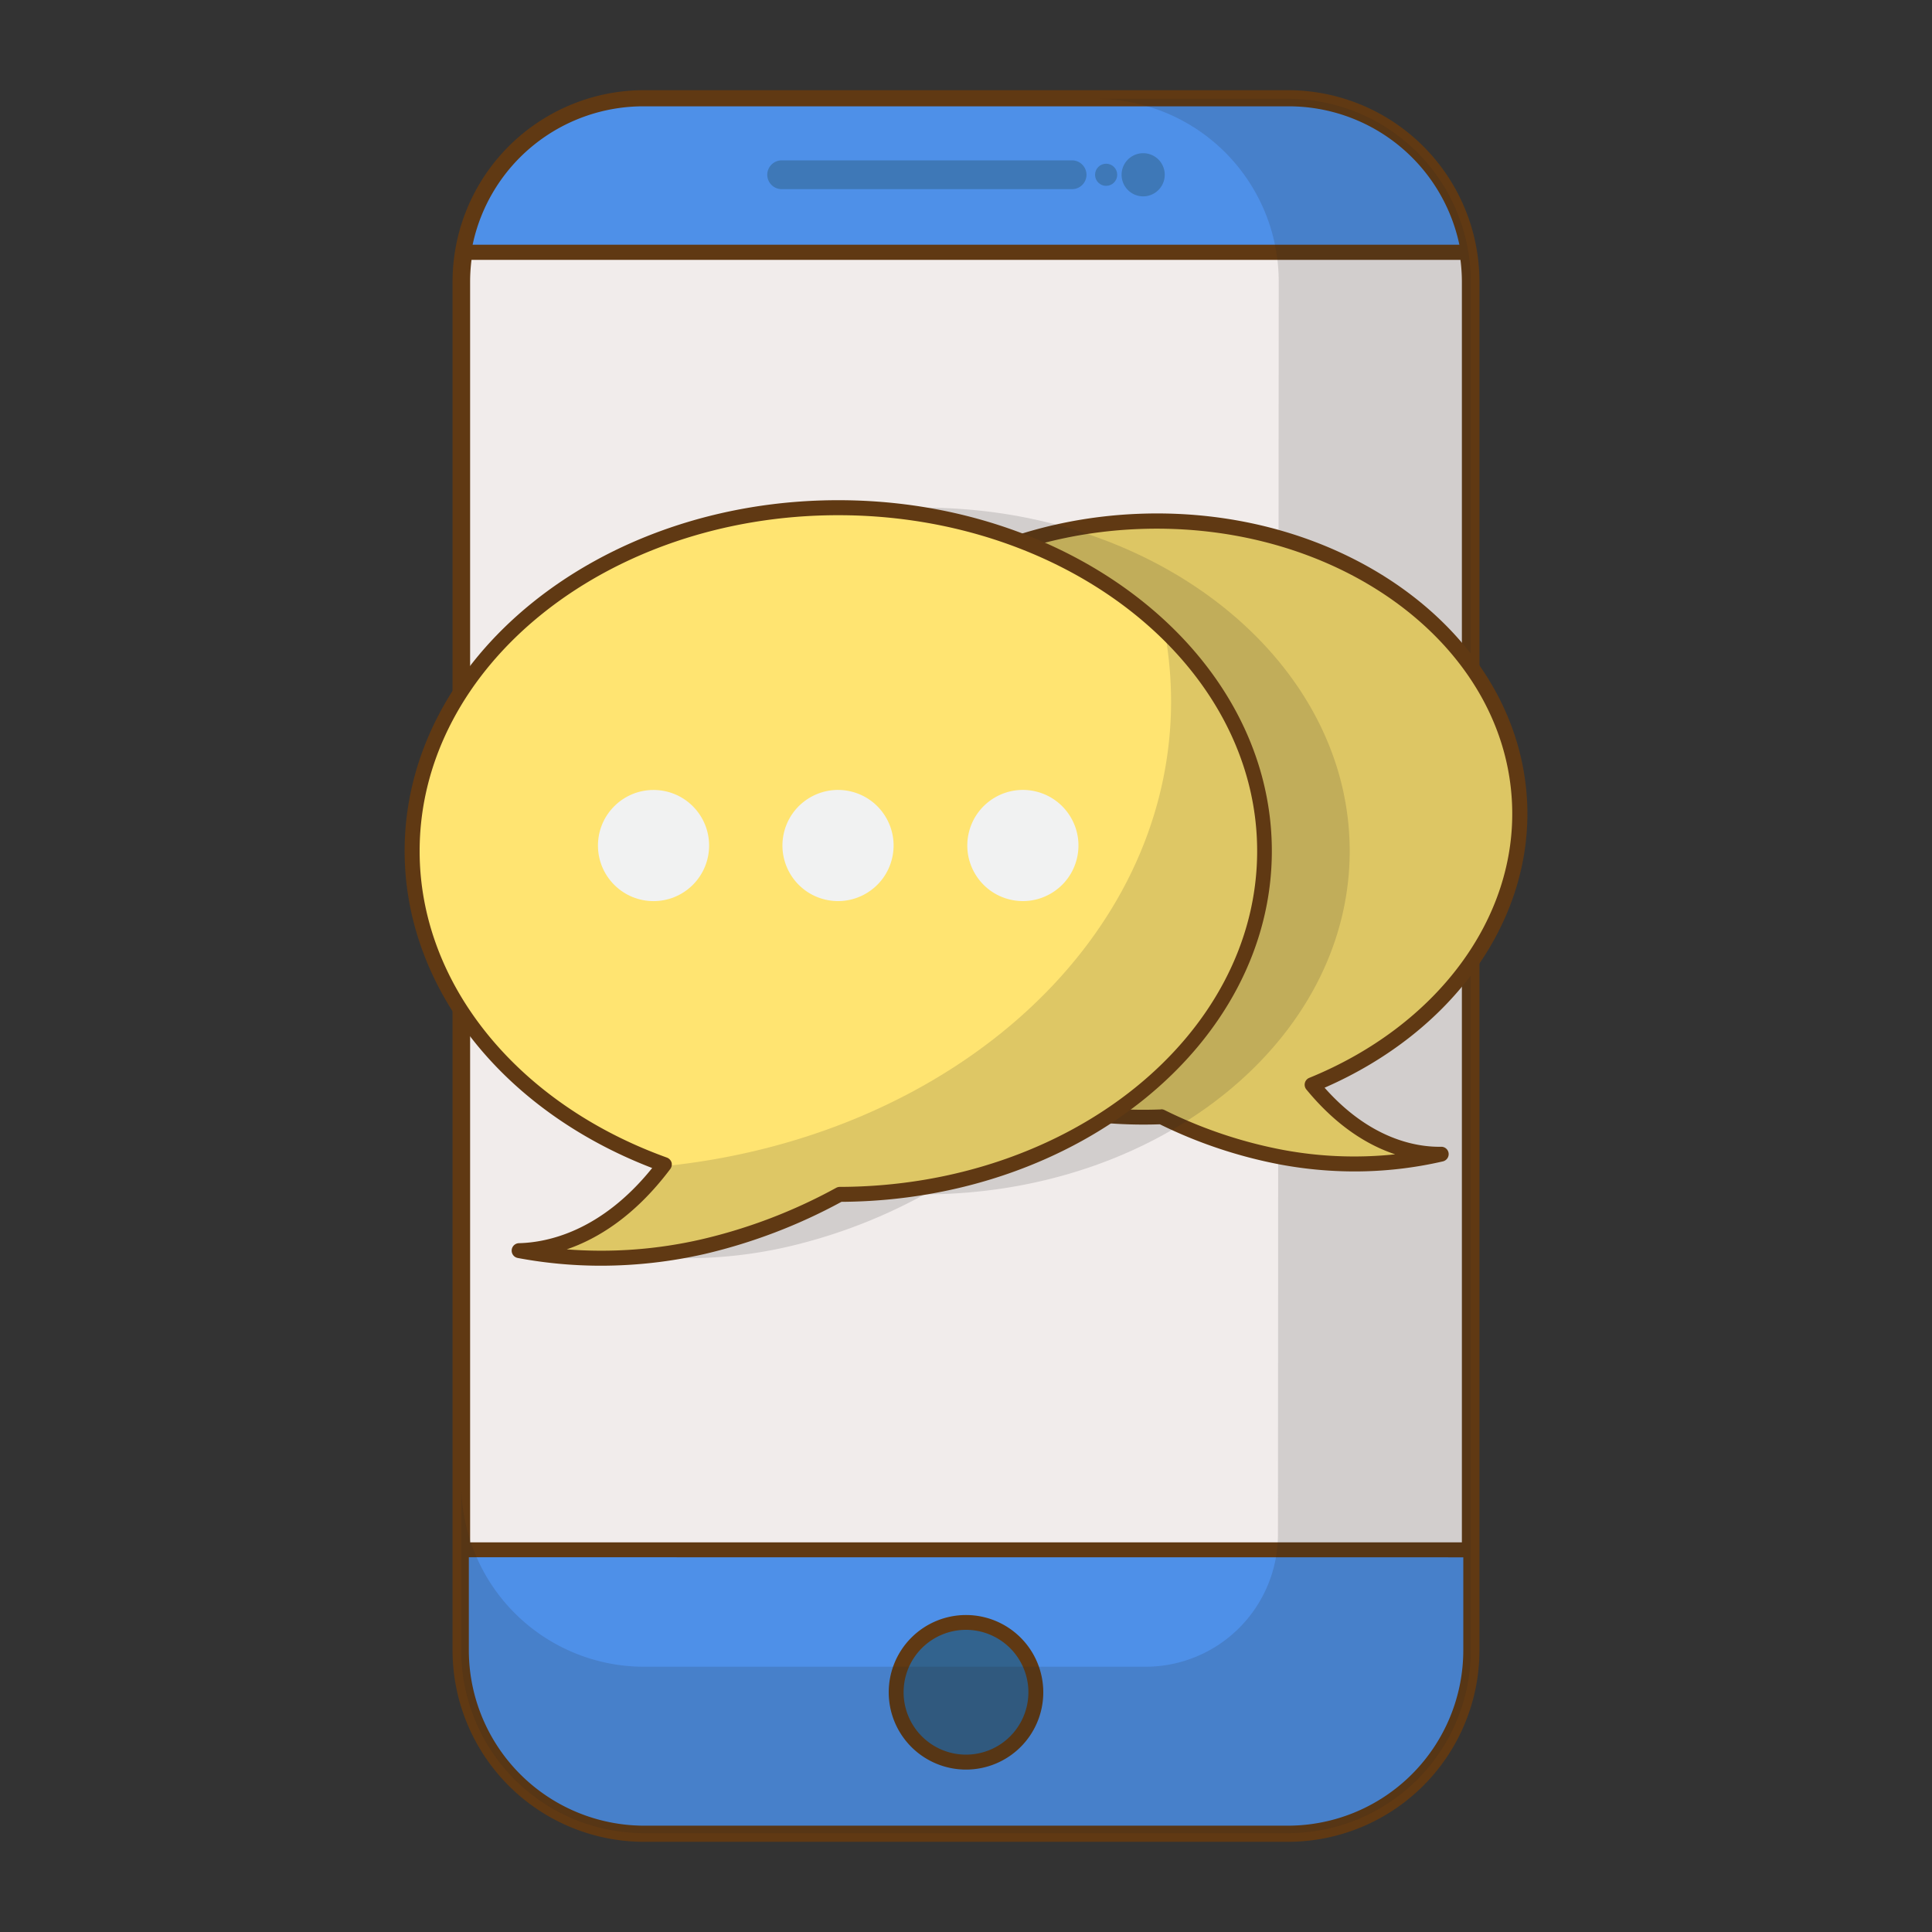 <svg xmlns="http://www.w3.org/2000/svg" id="Layer_1" data-name="Layer 1" viewBox="0 0 300 300"><rect x="0" y="0" width="300" height="300" fill="#333333" stroke="none"/><defs><style>.cls-1{fill:#f1eceb;}.cls-2{fill:#603913;}.cls-3{fill:#4e90e8;}.cls-4{fill:#32638e;}.cls-5{opacity:0.15;}.cls-6{fill:#231f20;}.cls-7{fill:#3e78b7;}.cls-8{fill:#ddc664;}.cls-9{fill:#ffe471;}.cls-10{fill:#f1f2f2;}</style></defs><rect class="cls-1" x="71.63" y="15.35" width="156.74" height="269.29" rx="28.38"></rect><path class="cls-2" d="M200,286H100a29.77,29.77,0,0,1-29.73-29.74V43.74A29.77,29.77,0,0,1,100,14H200a29.77,29.77,0,0,1,29.73,29.74V256.26A29.77,29.77,0,0,1,200,286ZM100,16.71a27.06,27.06,0,0,0-27,27V256.26a27.06,27.06,0,0,0,27,27H200a27.06,27.06,0,0,0,27-27V43.74a27.06,27.06,0,0,0-27-27Z"></path><path class="cls-3" d="M71.63,256.26A28.39,28.39,0,0,0,100,284.65H200a28.39,28.39,0,0,0,28.38-28.39v-15.6H71.63Z"></path><path class="cls-2" d="M200,285.81H100a29.58,29.58,0,0,1-29.54-29.55V239.5H229.53v16.76A29.58,29.58,0,0,1,200,285.81Zm-127.2-44v14.44A27.26,27.26,0,0,0,100,283.49H200a27.26,27.26,0,0,0,27.22-27.23V241.82Z"></path><path class="cls-3" d="M200,15.35H100A28.39,28.39,0,0,0,72,39.19H228A28.38,28.38,0,0,0,200,15.35Z"></path><path class="cls-2" d="M229.37,40.35H70.63L70.85,39A29.41,29.41,0,0,1,100,14.19H200A29.41,29.41,0,0,1,229.15,39ZM73.39,38H226.61A27.09,27.09,0,0,0,200,16.51H100A27.09,27.09,0,0,0,73.39,38Z"></path><circle class="cls-4" cx="150" cy="262.77" r="10.85" transform="translate(-141.87 183.03) rotate(-45)"></circle><path class="cls-2" d="M150,274.78a12,12,0,1,1,12-12A12,12,0,0,1,150,274.78Zm0-21.7a9.69,9.69,0,1,0,9.69,9.69A9.7,9.7,0,0,0,150,253.08Z"></path><g class="cls-5"><path class="cls-6" d="M198.56,43.74a28.39,28.39,0,0,0-28.39-28.39H200a28.39,28.39,0,0,1,28.38,28.39V256.26A28.39,28.39,0,0,1,200,284.65H100a28.39,28.39,0,0,1-28.38-28.39V230.42A28.39,28.39,0,0,0,100,258.81h77.88a20.56,20.56,0,0,0,20.56-20.55Z"></path></g><path class="cls-7" d="M166.47,29.37H121.38a2.24,2.24,0,0,1-2.24-2.23h0a2.25,2.25,0,0,1,2.24-2.24h45.09a2.25,2.25,0,0,1,2.24,2.24h0A2.24,2.24,0,0,1,166.47,29.37Z"></path><path class="cls-7" d="M180.86,27.14a3.35,3.35,0,1,1-3.35-3.35A3.34,3.34,0,0,1,180.86,27.14Z"></path><circle class="cls-7" cx="171.76" cy="27.14" r="1.72"></circle><path class="cls-8" d="M121.25,129.55C120.2,104,145,82.28,176.71,81S234.93,99.29,236,124.82c.78,18.81-12.5,35.56-32.21,43.61,8.54,10.43,17.38,10.82,20,10.78a60.58,60.58,0,0,1-24.77.48,72.16,72.16,0,0,1-18.67-6.28C148.75,174.64,122.3,155,121.25,129.55Z"></path><path class="cls-2" d="M210.32,181.9a63.38,63.38,0,0,1-11.51-1.07,73.3,73.3,0,0,1-18.71-6.25c-32,1.12-58.93-19-60-45s24.29-48.46,56.56-49.79,59.4,18.84,60.48,45c.75,18.25-11.55,35.42-31.46,44.11,7.17,8.09,14.36,9.23,18.09,9.17a1.14,1.14,0,0,1,1.17,1,1.16,1.16,0,0,1-.89,1.27A61,61,0,0,1,210.32,181.9Zm-30-9.65a1.16,1.16,0,0,1,.51.12,70.94,70.94,0,0,0,18.37,6.18,60.23,60.23,0,0,0,17.44.69c-4.11-1.36-9-4.24-13.8-10.08a1.16,1.16,0,0,1-.22-1,1.15,1.15,0,0,1,.68-.79c19.86-8.1,32.22-24.78,31.49-42.48-1-24.85-27.07-44-58.06-42.74s-55.37,22.53-54.35,47.38h0c1,24.77,27,43.94,57.89,42.74Z"></path><g class="cls-5"><path class="cls-6" d="M143.41,78.83c-2.24,0-4.44.09-6.62.27,33.43,2.68,59.54,25.4,59.54,53.05,0,29.39-29.51,53.22-66,53.31a83,83,0,0,1-21.2,8.12,72.56,72.56,0,0,1-9.23,1.48,70.3,70.3,0,0,0,22.48-1.48,83,83,0,0,0,21.2-8.12c36.46-.09,66-23.92,66-53.31S180,78.83,143.41,78.83Z"></path></g><path class="cls-9" d="M196.33,132.15c0-29.45-29.62-53.32-66.17-53.32S64,102.7,64,132.15c0,21.69,16.08,40.36,39.16,48.68-9.33,12.43-19.49,13.3-22.54,13.37a69.78,69.78,0,0,0,28.55-.62,83,83,0,0,0,21.2-8.12C166.82,185.37,196.33,161.54,196.33,132.15Z"></path><g class="cls-5"><path class="cls-6" d="M180.82,97.85a61.07,61.07,0,0,1,1,12.87c-1.16,36.63-35.24,66-78.85,70.38-9.28,12.16-19.32,13-22.34,13.1a69.78,69.78,0,0,0,28.55-.62,83,83,0,0,0,21.2-8.12c36.46-.09,66-23.92,66-53.31C196.33,119.08,190.5,107.12,180.82,97.85Z"></path></g><circle class="cls-10" cx="101.48" cy="131.3" r="8.63" transform="translate(-63.12 110.21) rotate(-45)"></circle><circle class="cls-10" cx="130.13" cy="131.3" r="8.63" transform="translate(-27.42 228) rotate(-76.8)"></circle><circle class="cls-10" cx="158.84" cy="131.3" r="8.63" transform="translate(-5.27 255.95) rotate(-76.8)"></circle><path class="cls-2" d="M93.32,196.54a70.12,70.12,0,0,1-12.92-1.2,1.16,1.16,0,0,1,.18-2.3c4.37-.1,12.73-1.79,20.69-11.67-23.41-9-38.44-28.18-38.44-49.22,0-30,30.2-54.48,67.33-54.48s67.33,24.44,67.33,54.48c0,29.87-30,54.25-66.83,54.47a84.84,84.84,0,0,1-21.25,8.1A72.85,72.85,0,0,1,93.32,196.54ZM88,194a69.34,69.34,0,0,0,20.94-1.56,82.22,82.22,0,0,0,20.91-8,1.18,1.18,0,0,1,.55-.14c35.74-.08,64.81-23.48,64.81-52.15S166,80,130.16,80s-65,23.4-65,52.16c0,20.5,15.07,39.18,38.4,47.59a1.21,1.21,0,0,1,.72.76,1.18,1.18,0,0,1-.19,1C98.58,188.85,92.77,192.37,88,194Z"></path></svg>